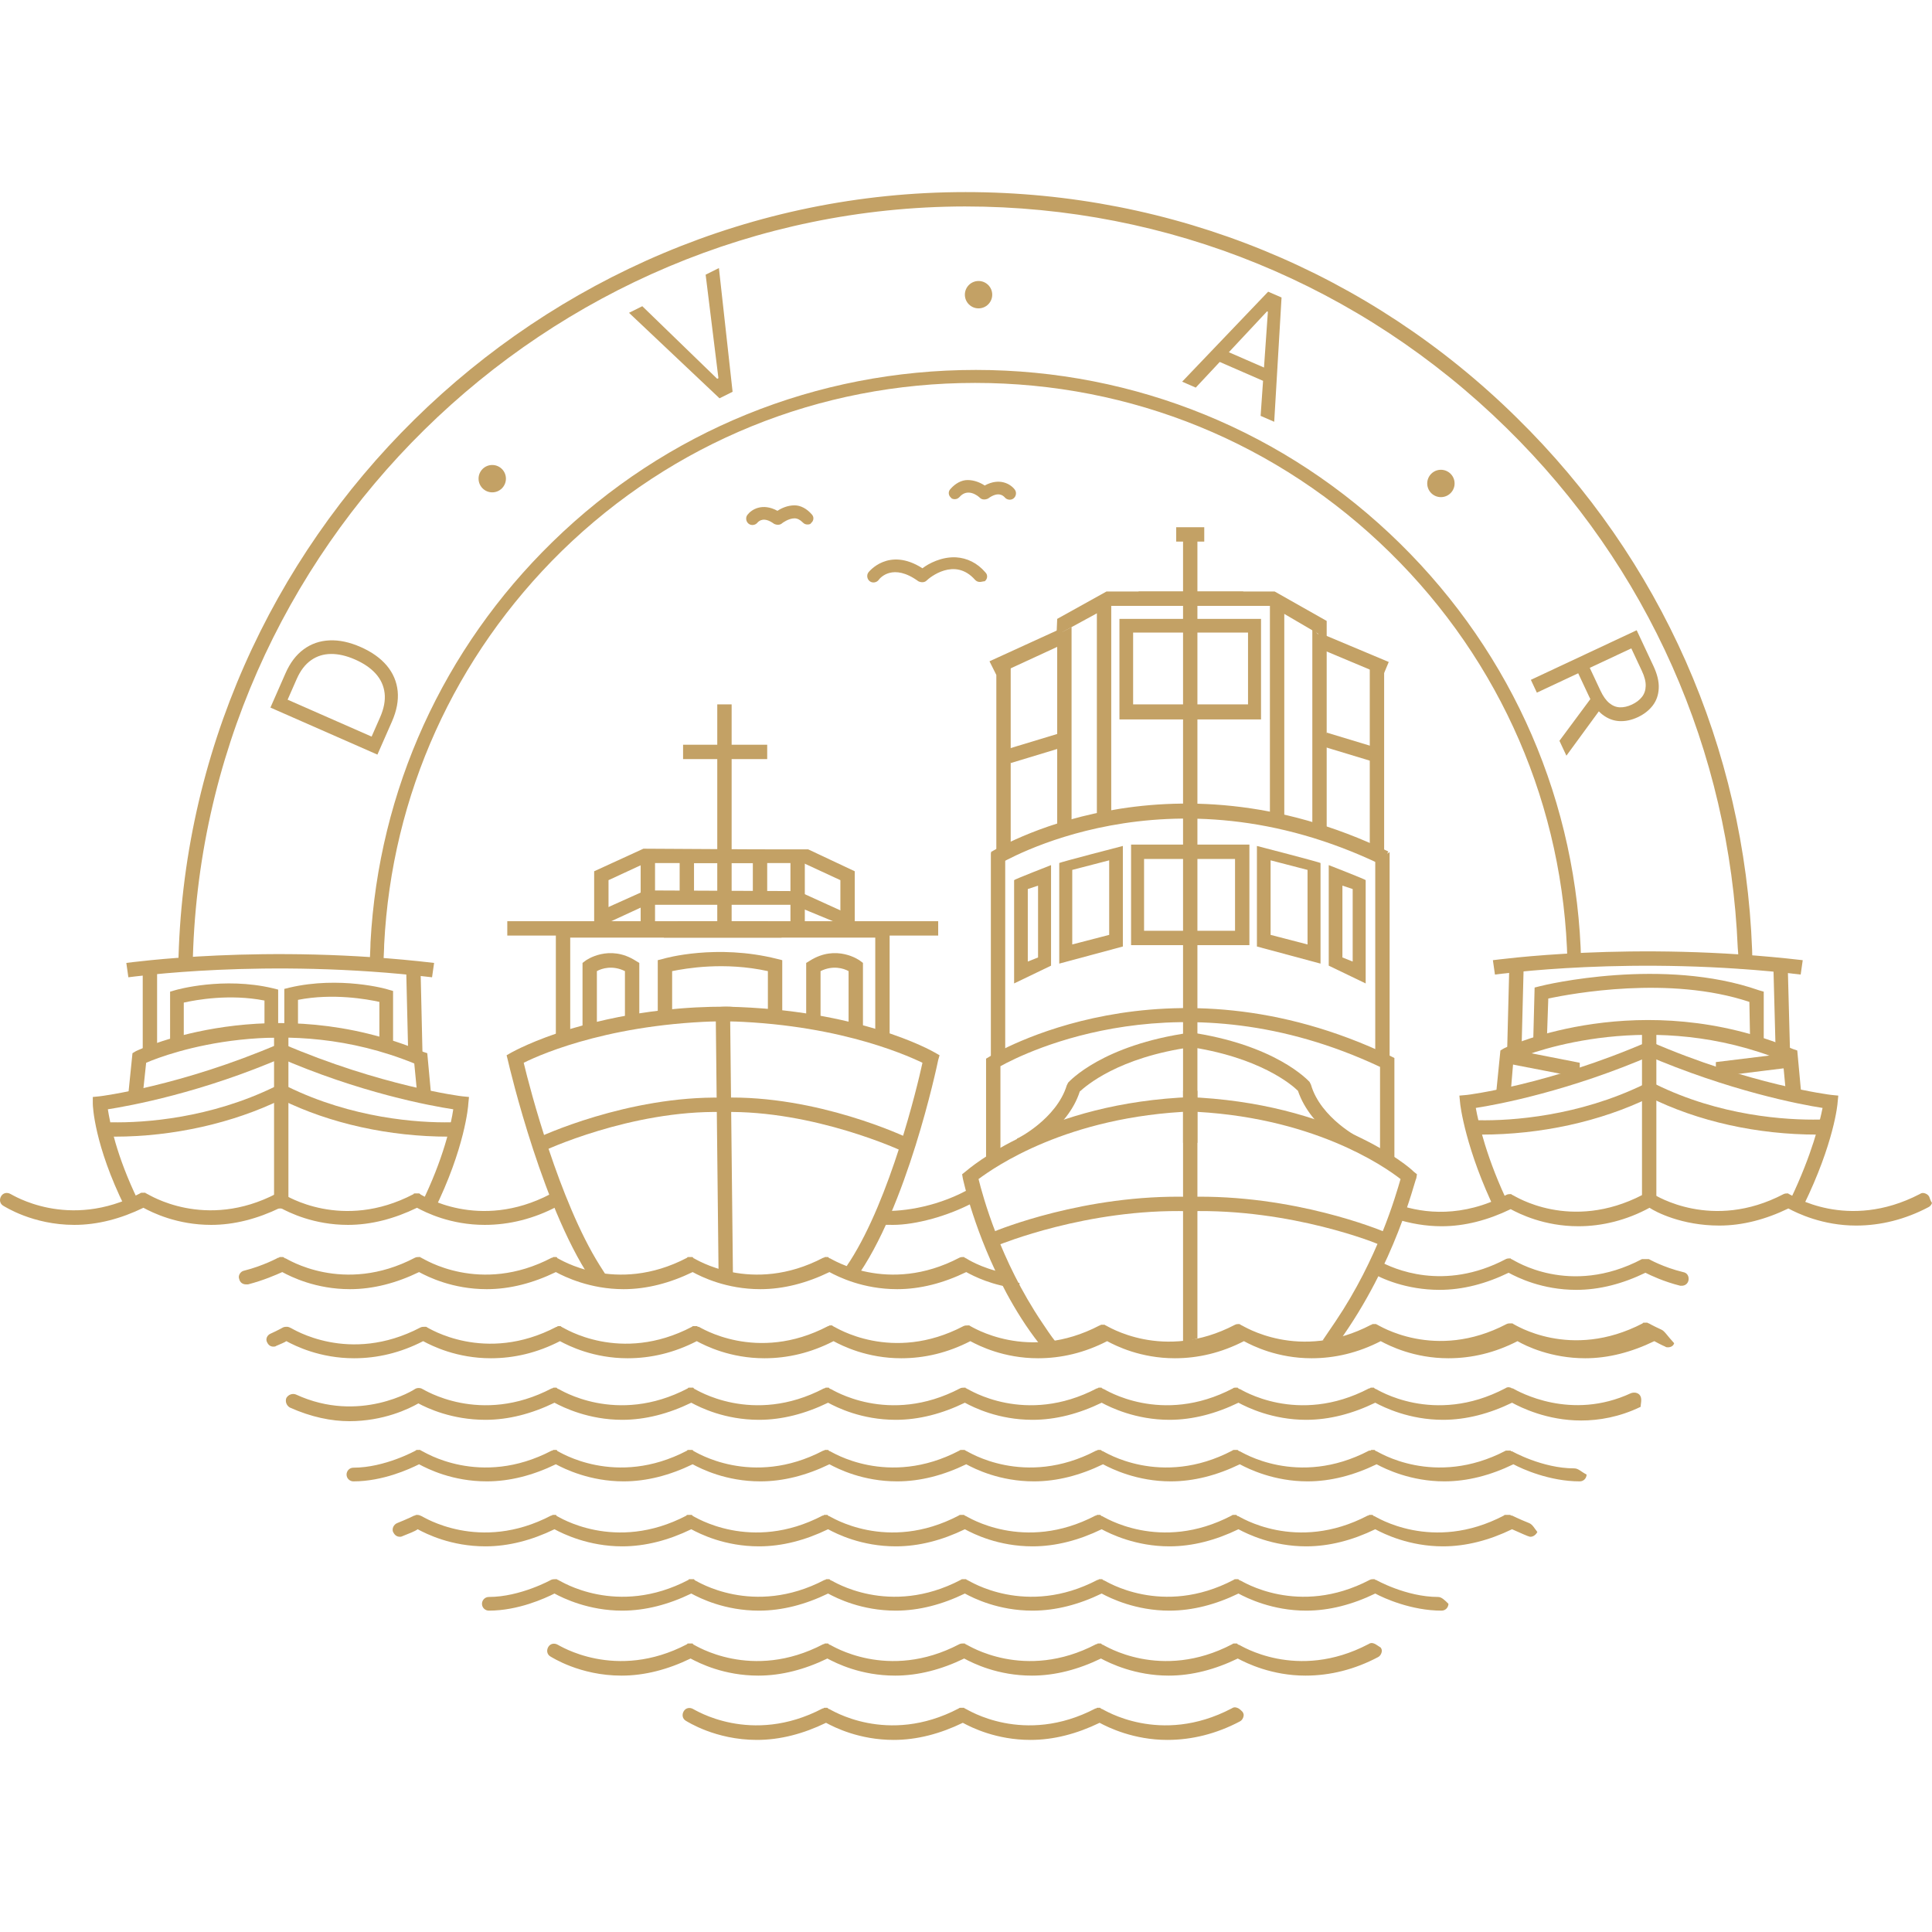<svg width="256" height="256" viewBox="0 0 256 256" fill="none" xmlns="http://www.w3.org/2000/svg">
<path d="M25.529 128.136H23.626C24.532 71.583 71.388 25.453 127.941 25.453C155.401 25.453 181.412 36.056 200.988 55.36C220.111 74.121 231.168 99.134 232.164 125.87C232.164 126.505 232.255 127.864 232.255 128.408L230.352 128.317C230.352 127.592 230.352 126.323 230.261 125.598C229.174 99.497 218.389 75.118 199.628 56.72C180.324 37.778 154.858 27.356 127.85 27.356C72.385 27.447 26.436 72.58 25.529 128.136Z" fill="#C3A165"/>
<path fill-rule="evenodd" clip-rule="evenodd" d="M129.3 49.017C108.16 49.017 88.289 57.092 73.228 71.79C58.711 85.944 50.182 104.726 49.093 124.868V124.873C49.093 125.233 49.07 125.729 49.047 126.229L49.047 126.231C49.025 126.728 49.002 127.228 49.002 127.592V127.683H50.815V127.592C50.815 127.278 50.837 126.827 50.86 126.373L50.86 126.371C50.883 125.921 50.905 125.467 50.905 125.148C51.902 105.324 60.23 86.948 74.442 73.007C89.198 58.614 108.569 50.738 129.209 50.738C149.94 50.738 169.402 58.705 184.158 73.189C198.914 87.673 207.242 106.954 207.694 127.504L207.696 127.592H209.509L209.507 127.5C209.053 106.45 200.524 86.761 185.463 71.972C170.402 57.182 150.44 49.017 129.3 49.017Z" fill="#C3A165"/>
<path d="M78.91 170.369C72.113 161.034 67.491 141.368 67.309 140.552L67.128 139.827L67.762 139.465C67.944 139.374 70.663 137.833 75.738 136.292C84.348 133.755 91.779 133.392 95.858 133.392C96.492 133.392 97.126 133.392 97.489 133.483C98.123 133.574 97.398 134.661 97.398 135.296C81.81 135.296 71.931 139.555 69.394 140.824C70.21 144.268 74.106 159.131 79.454 167.65C79.816 168.194 80.813 169.825 81.176 170.279L78.91 170.369Z" fill="#C3A165"/>
<path d="M75.557 137.108H73.653V122.336H103.561V124.239H75.557V137.108Z" fill="#C3A165"/>
<path d="M79.091 136.474H77.188V127.592L77.55 127.32C77.641 127.23 80.722 125.055 84.257 127.32L84.71 127.592V135.205H82.807V128.68C81.176 127.864 79.726 128.317 79.091 128.68V136.474Z" fill="#C3A165"/>
<path d="M103.652 135.024H101.749V128.679C95.948 127.411 90.873 128.317 89.061 128.679V134.389H87.157V127.229L87.882 127.048C88.154 126.957 94.951 125.054 102.927 127.048L103.652 127.229V135.024Z" fill="#C3A165"/>
<path d="M101.749 122.064H67.219V123.967H101.749V122.064Z" fill="#C3A165"/>
<path d="M80.632 123.242H78.729V115.448L85.254 112.457L101.386 112.548V114.36H85.526L80.632 116.626V123.242Z" fill="#C3A165"/>
<path d="M86.795 113.363H84.891V122.789H86.795V113.363Z" fill="#C3A165"/>
<path d="M113.349 169.463L111.627 168.647C111.899 168.285 112.352 167.469 112.624 167.107C117.971 158.769 121.506 144.177 122.231 140.824C119.784 139.646 109.905 135.296 94.226 135.296V133.483C94.951 133.483 95.586 133.392 96.311 133.392C113.712 133.755 123.409 139.193 123.862 139.465L124.497 139.827L124.315 140.461C124.134 141.368 120.146 160.128 113.349 169.463Z" fill="#C3A165"/>
<path d="M117.881 137.108H115.977V124.239H87.973V122.336H117.881V137.108Z" fill="#C3A165"/>
<path d="M114.346 136.474H112.443V128.68C111.808 128.317 110.358 127.864 108.727 128.68V135.205H106.824V127.592L107.277 127.32C110.812 125.055 113.893 127.23 113.984 127.32L114.346 127.592V136.474Z" fill="#C3A165"/>
<path d="M124.315 122.064H89.785V123.967H124.315V122.064Z" fill="#C3A165"/>
<path d="M113.259 123.242H111.355V116.626L106.461 114.36H90.601V112.547H107.096L113.259 115.448V123.242Z" fill="#C3A165"/>
<path d="M106.643 113.363H104.739V122.789H106.643V113.363Z" fill="#C3A165"/>
<path d="M96.945 93.334H95.042V123.876H96.945V93.334Z" fill="#C3A165"/>
<path d="M96.736 133.647L94.832 133.668L95.223 169.644L97.126 169.624L96.736 133.647Z" fill="#C3A165"/>
<path d="M111.899 122.698L105.102 119.888H85.707L79.816 122.607L79.272 120.795L85.526 117.985L105.736 118.076L112.715 121.248L111.899 122.698Z" fill="#C3A165"/>
<path d="M91.961 113.635H90.058V118.62H91.961V113.635Z" fill="#C3A165"/>
<path d="M101.658 113.635H99.755V118.62H101.658V113.635Z" fill="#C3A165"/>
<path d="M71.841 152.606L71.025 150.884C71.478 150.612 83.26 145.174 95.767 145.446L95.676 147.349C83.623 147.077 71.931 152.515 71.841 152.606Z" fill="#C3A165"/>
<path d="M119.693 152.606C119.603 152.515 107.821 147.077 95.858 147.349L95.767 145.446C108.274 145.084 119.965 150.612 120.509 150.884L119.693 152.606Z" fill="#C3A165"/>
<path d="M101.658 98.681H90.511V100.584H101.658V98.681Z" fill="#C3A165"/>
<path d="M133.378 171.366C129.119 163.391 127.669 156.503 127.578 156.14L127.487 155.597L127.94 155.234C128.394 154.872 138.363 146.081 158.029 145.356L158.12 147.259C141.354 147.893 131.747 154.69 129.662 156.231C130.206 158.406 132.472 166.925 138.091 175.263C138.453 175.807 139.36 177.167 139.813 177.71L137.728 178.073C136.006 175.898 134.556 173.541 133.378 171.366Z" fill="#C3A165"/>
<path d="M132.563 153.965L130.659 154.872V140.28L131.113 140.008C131.384 139.827 154.495 125.689 184.221 139.918L184.765 140.19V153.421H182.862V141.368C156.67 129.042 135.825 139.464 132.563 141.277V153.965Z" fill="#C3A165"/>
<path d="M183.134 114.632C154.676 100.856 132.563 114.451 132.291 114.541L131.294 112.91C131.566 112.729 154.495 98.591 183.95 112.819L183.134 114.632Z" fill="#C3A165"/>
<path d="M133.197 140.008L131.294 142.183V113.001H133.197V140.008Z" fill="#C3A165"/>
<path d="M184.131 140.643H182.228V114.088L184.131 112.91V140.643Z" fill="#C3A165"/>
<path d="M158.664 70.496H156.761V151.428H158.664V70.496Z" fill="#C3A165"/>
<path d="M158.664 177.348L156.761 177.891V144.54H158.664V177.348Z" fill="#C3A165"/>
<path d="M132.381 164.931L131.656 163.209C132.11 163.028 143.71 158.225 157.576 158.587L157.486 160.49C143.982 160.128 132.472 164.931 132.381 164.931Z" fill="#C3A165"/>
<path d="M16.557 159.947C12.479 151.7 12.297 146.534 12.297 146.262V145.355L13.204 145.265C13.294 145.265 23.988 143.905 37.039 138.286L37.764 140.008C26.707 144.812 17.191 146.534 14.291 146.987C14.563 148.709 15.379 153.059 18.279 159.041L16.557 159.947Z" fill="#C3A165"/>
<path d="M57.521 160.4L55.8 159.584C58.79 153.512 59.787 148.89 60.059 146.987C57.068 146.534 47.643 144.812 36.677 140.008L37.402 138.286C50.452 143.905 61.147 145.265 61.237 145.265L62.144 145.355L62.053 146.262C62.053 146.534 61.6 152.153 57.521 160.4Z" fill="#C3A165"/>
<path d="M38.217 136.111H36.314V160.128H38.217V136.111Z" fill="#C3A165"/>
<path d="M55.346 145.627L54.893 140.915C37.764 133.936 22.267 139.555 19.366 140.824L18.913 145.084L17.01 144.902L17.554 139.555L18.007 139.283C18.732 138.921 36.133 131.036 56.072 139.374L56.615 139.555L57.159 145.446L55.346 145.627Z" fill="#C3A165"/>
<path d="M54.078 139.193L53.806 127.773L55.709 127.683L55.981 139.555L54.078 139.193Z" fill="#C3A165"/>
<path d="M57.249 129.495C35.136 126.867 17.191 129.495 17.01 129.495L16.738 127.592C16.919 127.592 35.136 124.964 57.521 127.592L57.249 129.495Z" fill="#C3A165"/>
<path d="M20.816 127.502H18.913V139.827H20.816V127.502Z" fill="#C3A165"/>
<path d="M24.351 137.924H22.538V131.399L23.173 131.217C23.445 131.127 29.608 129.405 36.133 130.945L36.858 131.127V137.471H35.045V132.577C30.423 131.67 25.982 132.486 24.351 132.849V137.924Z" fill="#C3A165"/>
<path d="M52.084 137.924H50.271V132.758C48.64 132.395 44.108 131.58 39.486 132.486V137.38H37.673V131.036L38.398 130.855C45.014 129.314 51.268 131.036 51.449 131.127L52.084 131.308V137.924Z" fill="#C3A165"/>
<path d="M15.197 150.612C15.016 150.612 14.925 150.612 14.744 150.612H14.563V148.709H14.744C19.185 148.799 27.886 148.165 36.405 143.996L37.22 145.718C30.876 148.799 22.991 150.612 15.197 150.612Z" fill="#C3A165"/>
<path d="M59.425 150.612C51.63 150.612 43.746 148.89 37.311 145.718L38.127 143.996C46.646 148.165 55.346 148.799 59.787 148.709H59.968V150.612H59.787C59.697 150.612 59.515 150.612 59.425 150.612Z" fill="#C3A165"/>
<path d="M198.269 160.672C194.191 152.334 193.466 146.352 193.466 146.081L193.375 145.174L194.372 145.084C194.463 145.084 205.247 143.724 218.389 138.015L219.114 139.736C208.057 144.54 198.541 146.352 195.55 146.806C195.913 148.799 197 153.603 199.991 159.766L198.269 160.672Z" fill="#C3A165"/>
<path d="M238.962 159.766L237.24 158.95C240.14 152.878 241.137 148.618 241.499 146.806C238.509 146.352 229.083 144.54 217.936 139.736L218.661 138.015C231.802 143.724 242.587 145.084 242.678 145.084L243.584 145.174L243.493 146.081C243.493 146.262 243.04 151.428 238.962 159.766Z" fill="#C3A165"/>
<path d="M219.476 135.749H217.573V158.769H219.476V135.749Z" fill="#C3A165"/>
<path d="M236.696 145.355L236.243 140.552C219.023 133.574 203.435 139.193 200.535 140.461L200.172 144.812L198.269 144.63L198.813 139.193L199.266 138.921C199.991 138.558 217.482 130.583 237.602 139.011L238.146 139.193L238.69 145.084L236.696 145.355Z" fill="#C3A165"/>
<path d="M236.881 127.832L234.979 127.882L235.284 139.387L237.187 139.337L236.881 127.832Z" fill="#C3A165"/>
<path d="M238.599 129.133C216.395 126.505 198.269 129.133 198.088 129.133L197.816 127.23C197.997 127.23 216.304 124.601 238.871 127.23L238.599 129.133Z" fill="#C3A165"/>
<path d="M200.008 127.354L199.691 139.766L201.593 139.815L201.911 127.403L200.008 127.354Z" fill="#C3A165"/>
<path d="M233.705 138.196L231.893 137.743L231.802 132.758C221.198 129.223 208.238 131.67 205.157 132.305L204.976 137.561L203.163 137.833L203.344 130.855L204.069 130.673C204.704 130.492 220.383 126.776 233.071 131.217L233.705 131.399V138.196Z" fill="#C3A165"/>
<path d="M196.275 150.34C196.094 150.34 196.003 150.34 195.822 150.34H195.641V148.437H195.913C200.353 148.527 209.145 147.893 217.754 143.724L218.57 145.446C212.045 148.618 204.16 150.34 196.275 150.34Z" fill="#C3A165"/>
<path d="M240.774 150.34C232.89 150.34 225.005 148.618 218.479 145.356L219.295 143.634C227.905 147.893 236.696 148.437 241.137 148.346H241.409V150.25H241.227C241.046 150.34 240.865 150.34 240.774 150.34Z" fill="#C3A165"/>
<path d="M208.148 142.546L199.719 140.915L200.082 139.011L209.326 140.824V141.911H208.329L208.148 142.546Z" fill="#C3A165"/>
<path d="M228.358 142.546V141.911H227.361V140.733L236.968 139.555L237.149 141.458L228.358 142.546Z" fill="#C3A165"/>
<path d="M135.644 152.515L134.738 150.884C134.828 150.884 139.994 148.256 141.354 143.815L141.535 143.452C141.716 143.271 146.066 138.468 157.667 136.836L157.939 138.74C148.151 140.099 143.891 143.905 143.076 144.63C141.444 149.706 135.916 152.425 135.644 152.515Z" fill="#C3A165"/>
<path d="M179.509 152.515C179.237 152.425 173.708 149.615 171.986 144.54C171.261 143.815 166.911 140.008 157.123 138.649L157.395 136.746C168.996 138.377 173.346 143.18 173.527 143.362L173.708 143.724C174.977 148.165 180.234 150.884 180.234 150.793L179.509 152.515Z" fill="#C3A165"/>
<path d="M177.334 177.892L175.249 177.62C175.612 177.076 176.609 175.626 176.971 175.082C182.59 166.744 184.946 158.406 185.581 156.231C183.496 154.6 173.799 147.803 157.123 147.259L157.214 145.356C176.88 146.081 186.94 154.781 187.303 155.234L187.756 155.597L187.665 156.14C187.393 156.594 184.946 167.379 177.334 177.892Z" fill="#C3A165"/>
<path d="M182.771 164.931C182.681 164.841 171.171 160.128 157.576 160.49L157.486 158.587C171.443 158.225 182.953 163.028 183.406 163.209L182.771 164.931Z" fill="#C3A165"/>
<path d="M151.232 111.913H149.873V113.998V125.236H164.192H165.552V123.151V111.913H151.232ZM163.649 123.333H151.595V113.998V113.817H163.649V123.151V123.333Z" fill="#C3A165"/>
<path d="M147.245 79.196H145.341V108.651H147.245V79.196Z" fill="#C3A165"/>
<path d="M175.793 110.01L173.89 109.285V83.274L175.793 85.177V110.01Z" fill="#C3A165"/>
<path d="M175.793 84.634L168.361 80.284H150.87V78.38H168.905L175.793 82.277V84.634Z" fill="#C3A165"/>
<path d="M170.174 79.196H168.271V109.285H170.174V79.196Z" fill="#C3A165"/>
<path d="M133.922 88.44H132.019V113.182H133.922V88.44Z" fill="#C3A165"/>
<path d="M132.019 89.437L131.113 87.624L140.629 83.274L141.444 85.087L132.019 89.437Z" fill="#C3A165"/>
<path d="M183.406 113.182L181.503 112.366V87.987H183.406V113.182Z" fill="#C3A165"/>
<path d="M174.741 83.821L174.005 85.576L183.281 89.469L184.017 87.715L174.741 83.821Z" fill="#C3A165"/>
<path d="M139.994 84.18L140.085 82.005L146.61 78.38H164.736V80.284H147.154L139.994 84.18Z" fill="#C3A165"/>
<path d="M141.988 110.01H140.085V84.09L141.988 83.093V110.01Z" fill="#C3A165"/>
<path d="M159.57 69.861H155.854V71.764H159.57V69.861Z" fill="#C3A165"/>
<path d="M140.635 97.088L133.349 99.296L133.901 101.118L141.187 98.91L140.635 97.088Z" fill="#C3A165"/>
<path d="M175.793 97.072L175.241 98.893L182.528 101.099L183.079 99.278L175.793 97.072Z" fill="#C3A165"/>
<path d="M166.549 112.094V114.179V125.417L174.977 127.683C174.977 127.683 174.977 114.27 174.977 114.36C174.977 114.27 166.549 112.094 166.549 112.094ZM173.255 125.145L168.361 123.876V114.179V113.998L173.255 115.267C173.255 115.085 173.255 125.145 173.255 125.145Z" fill="#C3A165"/>
<path d="M176.065 114.632V116.717V127.955L180.959 130.311C180.959 130.311 180.959 116.445 180.959 116.626C180.959 116.535 176.065 114.632 176.065 114.632ZM179.237 127.411L177.877 126.867V117.532V117.351L179.237 117.804C179.237 117.623 179.237 127.411 179.237 127.411Z" fill="#C3A165"/>
<path d="M140.357 114.36C140.357 114.27 140.357 127.683 140.357 127.683L148.785 125.417V114.179V112.094C148.785 112.094 140.357 114.27 140.357 114.36ZM142.079 115.267L146.973 113.998V114.179V123.876L142.079 125.145C142.079 125.145 142.079 115.085 142.079 115.267Z" fill="#C3A165"/>
<path d="M134.375 116.626C134.375 116.535 134.375 130.311 134.375 130.311L139.269 127.955V116.717V114.632C139.269 114.632 134.375 116.535 134.375 116.626ZM136.188 117.804L137.547 117.351V117.532V126.867L136.188 127.411C136.188 127.411 136.188 117.623 136.188 117.804Z" fill="#C3A165"/>
<path d="M149.691 82.005H148.332V84.09V95.328H165.733H167.092V93.244V82.005H149.691ZM165.37 93.334H150.145V83.999V83.818H165.37V93.153V93.334Z" fill="#C3A165"/>
<path d="M74.197 158.587C74.107 158.406 73.925 158.225 73.653 158.134C73.382 158.044 73.2 158.044 72.928 158.225C63.412 163.209 55.89 158.315 55.8 158.315C55.8 158.315 55.709 158.315 55.709 158.225C55.618 158.225 55.618 158.134 55.528 158.134C55.528 158.134 55.528 158.134 55.437 158.134H55.346C55.256 158.134 55.165 158.134 55.074 158.134H54.984C54.893 158.134 54.803 158.134 54.803 158.225C45.286 163.209 37.764 158.315 37.674 158.315C37.674 158.315 37.583 158.315 37.583 158.225L37.492 158.134C37.492 158.134 37.492 158.134 37.402 158.134C37.311 158.134 37.311 158.134 37.22 158.134C37.13 158.134 37.13 158.134 37.039 158.134C36.949 158.134 36.949 158.134 36.858 158.134C36.767 158.134 36.767 158.134 36.677 158.134C27.16 163.119 19.638 158.225 19.548 158.225C19.457 158.225 19.457 158.134 19.366 158.134C19.366 158.134 19.276 158.134 19.276 158.044C19.185 158.044 19.185 158.044 19.095 158.044C19.004 158.044 18.913 158.044 18.823 158.044C18.732 158.044 18.641 158.044 18.551 158.134C9.035 163.119 1.512 158.225 1.422 158.225C0.969 157.953 0.425 158.044 0.153 158.497C-0.119 158.95 -0.028 159.494 0.425 159.766C0.606 159.856 4.322 162.303 9.85 162.303C12.932 162.303 16.013 161.487 19.004 160.037C20.182 160.672 23.445 162.303 27.976 162.303C31.058 162.303 34.139 161.487 37.13 160.037C38.308 160.672 41.571 162.303 46.102 162.303C49.184 162.303 52.265 161.487 55.256 160.037C56.434 160.672 59.697 162.303 64.228 162.303C67.491 162.303 70.753 161.488 73.835 159.856C74.016 159.766 74.197 159.584 74.288 159.312C74.379 159.131 74.288 158.859 74.197 158.587Z" fill="#C3A165"/>
<path d="M129.3 158.134C129.209 157.953 129.028 157.772 128.756 157.681C128.484 157.59 128.303 157.59 128.031 157.772C123.771 160.037 119.059 160.672 116.249 160.4V160.763L116.068 161.488V161.85V162.213C116.793 162.303 117.609 162.303 118.334 162.303C121.325 162.303 125.675 161.125 129.028 159.312C129.209 159.222 129.391 159.041 129.481 158.769C129.481 158.587 129.391 158.406 129.3 158.134Z" fill="#C3A165"/>
<path d="M255.638 158.587C255.547 158.406 255.366 158.225 255.094 158.134C254.822 158.044 254.641 158.044 254.369 158.225C244.762 163.209 237.33 158.315 237.24 158.315C237.149 158.315 237.149 158.225 237.058 158.225C237.058 158.225 236.968 158.225 236.968 158.134H236.877C236.696 158.134 236.515 158.134 236.333 158.225C226.817 163.209 219.295 158.315 219.204 158.315C218.933 158.134 218.661 158.134 218.389 158.225C218.117 158.134 217.936 158.134 217.664 158.315C208.057 163.3 200.625 158.406 200.535 158.406C200.444 158.406 200.444 158.315 200.354 158.315C200.354 158.315 200.263 158.315 200.263 158.225H200.172C199.991 158.225 199.81 158.225 199.628 158.315C193.738 161.397 188.662 160.762 185.4 159.675L185.309 160.037L185.037 160.762L184.947 161.125L184.856 161.488C186.85 162.122 188.934 162.484 191.019 162.484C194.1 162.484 197.182 161.669 200.172 160.219C201.35 160.853 204.613 162.484 209.145 162.484C212.317 162.484 215.579 161.669 218.57 160.037C219.386 160.581 222.83 162.394 227.814 162.394C230.896 162.394 233.977 161.578 236.968 160.128C238.146 160.762 241.499 162.394 245.94 162.394C249.203 162.394 252.465 161.578 255.547 159.947C255.728 159.856 255.909 159.675 256 159.403C255.819 159.131 255.728 158.859 255.638 158.587Z" fill="#C3A165"/>
<path d="M182.046 217.768C181.774 217.678 181.593 217.678 181.321 217.859C171.805 222.844 164.283 217.95 164.192 217.95C164.102 217.95 164.102 217.95 164.011 217.859C164.011 217.859 163.92 217.859 163.92 217.768H163.83C163.739 217.768 163.649 217.768 163.558 217.768C163.467 217.768 163.377 217.768 163.286 217.859C153.77 222.844 146.248 217.95 146.157 217.95C146.157 217.95 146.066 217.95 145.976 217.859L145.885 217.768C145.795 217.768 145.795 217.768 145.704 217.768C145.613 217.768 145.613 217.768 145.523 217.768C145.432 217.768 145.432 217.768 145.341 217.859H145.251C135.735 222.844 128.212 217.95 128.122 217.95C128.031 217.95 128.031 217.859 127.941 217.859C127.941 217.859 127.85 217.859 127.85 217.768C127.759 217.768 127.759 217.768 127.669 217.768C127.487 217.768 127.306 217.768 127.125 217.859C117.609 222.844 110.087 217.95 109.996 217.95C109.996 217.95 109.905 217.95 109.815 217.859L109.724 217.768C109.633 217.768 109.633 217.768 109.543 217.768C109.452 217.768 109.452 217.768 109.361 217.768C109.271 217.768 109.271 217.768 109.18 217.859H109.09C99.573 222.844 92.051 217.95 91.961 217.95C91.961 217.95 91.87 217.95 91.87 217.859C91.779 217.859 91.779 217.768 91.779 217.768C91.779 217.768 91.779 217.768 91.689 217.768H91.598C91.507 217.768 91.417 217.768 91.326 217.768H91.236C91.145 217.768 91.054 217.768 91.054 217.859C81.538 222.844 74.016 217.95 73.925 217.95C73.472 217.678 72.928 217.768 72.656 218.221C72.385 218.675 72.475 219.218 72.928 219.49C73.11 219.581 76.826 222.028 82.354 222.028C85.435 222.028 88.517 221.212 91.507 219.762C92.686 220.397 95.948 222.028 100.48 222.028C103.561 222.028 106.643 221.212 109.633 219.762C110.812 220.397 114.074 222.028 118.606 222.028C121.687 222.028 124.769 221.212 127.759 219.762C128.937 220.397 132.2 222.028 136.732 222.028C139.813 222.028 142.894 221.212 145.885 219.762C147.063 220.397 150.417 222.028 154.858 222.028C157.939 222.028 161.02 221.212 164.011 219.762C165.189 220.397 168.543 222.028 172.983 222.028C176.246 222.028 179.509 221.212 182.59 219.581C182.771 219.49 182.953 219.309 183.043 219.037C183.134 218.765 183.134 218.584 182.953 218.312C182.5 218.04 182.318 217.859 182.046 217.768Z" fill="#C3A165"/>
<path d="M163.921 226.288C163.649 226.197 163.467 226.197 163.195 226.378C153.679 231.363 146.157 226.469 146.066 226.469C146.066 226.469 145.976 226.469 145.885 226.378C145.885 226.378 145.795 226.378 145.795 226.288C145.704 226.288 145.704 226.288 145.613 226.288C145.523 226.288 145.523 226.288 145.432 226.288C145.341 226.288 145.341 226.288 145.251 226.378H145.16C135.644 231.363 128.122 226.469 128.031 226.469C127.941 226.469 127.941 226.378 127.85 226.378C127.85 226.378 127.759 226.378 127.759 226.288C127.669 226.288 127.669 226.288 127.578 226.288C127.487 226.288 127.397 226.288 127.306 226.288C127.216 226.288 127.125 226.288 127.034 226.378C117.518 231.363 109.996 226.469 109.905 226.469C109.905 226.469 109.815 226.469 109.724 226.378L109.633 226.288C109.543 226.288 109.543 226.288 109.452 226.288C109.362 226.288 109.362 226.288 109.271 226.288C109.18 226.288 109.18 226.288 109.09 226.378H108.999C99.483 231.363 91.961 226.469 91.87 226.469C91.417 226.197 90.873 226.288 90.601 226.741C90.329 227.194 90.42 227.738 90.873 228.01C91.054 228.1 94.77 230.547 100.299 230.547C103.38 230.547 106.461 229.731 109.452 228.281C110.63 228.916 113.893 230.547 118.424 230.547C121.506 230.547 124.587 229.731 127.578 228.281C128.756 228.916 132.019 230.547 136.55 230.547C139.632 230.547 142.713 229.731 145.704 228.281C146.882 228.916 150.235 230.547 154.676 230.547C157.939 230.547 161.202 229.731 164.283 228.1C164.464 228.01 164.646 227.828 164.736 227.556C164.827 227.284 164.827 227.103 164.646 226.831C164.374 226.559 164.192 226.378 163.921 226.288Z" fill="#C3A165"/>
<path d="M190.565 211.606C186.306 211.606 182.318 209.34 182.318 209.34H182.228L182.137 209.249H182.046C181.865 209.249 181.684 209.249 181.503 209.34C171.986 214.324 164.464 209.43 164.374 209.43C164.283 209.43 164.283 209.43 164.192 209.34C164.192 209.34 164.102 209.34 164.102 209.249H164.011C163.92 209.249 163.83 209.249 163.739 209.249C163.648 209.249 163.558 209.249 163.467 209.34C153.951 214.324 146.429 209.43 146.338 209.43C146.338 209.43 146.248 209.43 146.157 209.34C146.157 209.34 146.066 209.34 146.066 209.249C145.976 209.249 145.976 209.249 145.885 209.249C145.794 209.249 145.794 209.249 145.704 209.249C145.613 209.249 145.613 209.249 145.523 209.34H145.432C135.916 214.324 128.394 209.43 128.303 209.43C128.212 209.43 128.212 209.34 128.122 209.34C128.122 209.34 128.031 209.34 128.031 209.249C127.94 209.249 127.94 209.249 127.85 209.249C127.759 209.249 127.669 209.249 127.578 209.249C127.487 209.249 127.397 209.249 127.306 209.34C117.79 214.324 110.268 209.43 110.177 209.43C110.177 209.43 110.086 209.43 109.996 209.34L109.905 209.249C109.815 209.249 109.815 209.249 109.724 209.249C109.633 209.249 109.633 209.249 109.543 209.249C109.452 209.249 109.452 209.249 109.361 209.34H109.271C99.755 214.324 92.232 209.43 92.142 209.43C92.142 209.43 92.051 209.43 92.051 209.34C91.961 209.34 91.961 209.249 91.961 209.249C91.961 209.249 91.961 209.249 91.87 209.249H91.779C91.689 209.249 91.598 209.249 91.507 209.249H91.417C91.326 209.249 91.236 209.249 91.236 209.34C81.719 214.324 74.197 209.43 74.106 209.43C74.016 209.43 74.016 209.34 73.925 209.34C73.835 209.34 73.835 209.249 73.744 209.249C73.744 209.249 73.744 209.249 73.653 209.249C73.472 209.249 73.2 209.249 73.019 209.34C73.019 209.34 68.941 211.606 64.772 211.606C64.228 211.606 63.865 212.059 63.865 212.512C63.865 213.056 64.319 213.418 64.772 213.418C68.669 213.418 72.203 211.787 73.472 211.152C74.65 211.787 78.004 213.418 82.445 213.418C85.526 213.418 88.607 212.602 91.598 211.152C92.776 211.787 96.039 213.418 100.57 213.418C103.652 213.418 106.733 212.602 109.724 211.152C110.902 211.787 114.165 213.418 118.696 213.418C121.778 213.418 124.859 212.602 127.85 211.152C129.028 211.787 132.291 213.418 136.822 213.418C139.904 213.418 142.985 212.602 145.976 211.152C147.154 211.787 150.507 213.418 154.948 213.418C158.029 213.418 161.111 212.602 164.102 211.152C165.28 211.787 168.633 213.418 173.074 213.418C176.155 213.418 179.237 212.602 182.228 211.152C183.406 211.787 187.031 213.418 191.019 213.418C191.562 213.418 191.925 212.965 191.925 212.512C191.472 212.059 191.019 211.606 190.565 211.606Z" fill="#C3A165"/>
<path d="M202.619 201.818C201.26 201.274 200.354 200.821 200.354 200.821C200.354 200.821 200.354 200.821 200.263 200.821C200.172 200.821 200.172 200.73 200.082 200.73C199.991 200.73 199.991 200.73 199.9 200.73C199.9 200.73 199.9 200.73 199.81 200.73C199.719 200.73 199.629 200.73 199.447 200.73C199.357 200.73 199.357 200.73 199.266 200.821C189.75 205.805 182.228 200.911 182.137 200.911C182.137 200.911 182.046 200.911 181.956 200.821L181.865 200.73C181.775 200.73 181.775 200.73 181.684 200.73C181.593 200.73 181.593 200.73 181.503 200.73C181.412 200.73 181.412 200.73 181.321 200.821H181.231C171.715 205.805 164.192 200.911 164.102 200.911C164.011 200.911 164.011 200.911 163.92 200.821C163.92 200.821 163.83 200.821 163.83 200.73H163.739C163.649 200.73 163.558 200.73 163.467 200.73C163.377 200.73 163.286 200.73 163.195 200.821C153.679 205.805 146.157 200.911 146.066 200.911C146.066 200.911 145.976 200.911 145.885 200.821L145.795 200.73C145.704 200.73 145.704 200.73 145.613 200.73C145.523 200.73 145.523 200.73 145.432 200.73C145.341 200.73 145.341 200.73 145.251 200.821H145.16C135.644 205.805 128.122 200.911 128.031 200.911C127.941 200.911 127.941 200.821 127.85 200.821C127.85 200.821 127.759 200.821 127.759 200.73C127.669 200.73 127.669 200.73 127.578 200.73C127.487 200.73 127.397 200.73 127.306 200.73C127.216 200.73 127.125 200.73 127.034 200.821C117.518 205.805 109.996 200.911 109.905 200.911C109.905 200.911 109.815 200.911 109.724 200.821L109.633 200.73C109.543 200.73 109.543 200.73 109.452 200.73C109.362 200.73 109.362 200.73 109.271 200.73C109.18 200.73 109.18 200.73 109.09 200.821H108.999C99.483 205.805 91.961 200.911 91.87 200.911C91.87 200.911 91.779 200.911 91.779 200.821C91.689 200.821 91.689 200.73 91.689 200.73C91.689 200.73 91.689 200.73 91.598 200.73H91.507C91.417 200.73 91.326 200.73 91.236 200.73C91.236 200.73 91.236 200.73 91.145 200.73C91.054 200.73 90.964 200.73 90.964 200.821C81.448 205.805 73.925 200.911 73.835 200.911C73.835 200.911 73.744 200.911 73.744 200.821L73.653 200.73C73.563 200.73 73.563 200.73 73.472 200.73C73.382 200.73 73.382 200.73 73.291 200.73C73.2 200.73 73.2 200.73 73.11 200.821H73.019C63.503 205.805 55.981 200.911 55.89 200.911C55.709 200.821 55.528 200.73 55.256 200.73C55.165 200.73 55.074 200.73 54.984 200.821H54.893C54.893 200.821 53.987 201.274 52.627 201.818C52.174 201.999 51.902 202.543 52.084 202.996C52.265 203.358 52.537 203.63 52.99 203.63C53.081 203.63 53.171 203.63 53.352 203.539C54.259 203.177 54.984 202.905 55.346 202.633C56.525 203.268 59.787 204.899 64.319 204.899C67.4 204.899 70.481 204.083 73.472 202.633C74.65 203.268 78.004 204.899 82.445 204.899C85.526 204.899 88.607 204.083 91.598 202.633C92.776 203.268 96.039 204.899 100.57 204.899C103.652 204.899 106.733 204.083 109.724 202.633C110.902 203.268 114.165 204.899 118.696 204.899C121.778 204.899 124.859 204.083 127.85 202.633C129.028 203.268 132.291 204.899 136.822 204.899C139.904 204.899 142.985 204.083 145.976 202.633C147.154 203.268 150.507 204.899 154.948 204.899C158.03 204.899 161.111 204.083 164.102 202.633C165.28 203.268 168.633 204.899 173.074 204.899C176.155 204.899 179.237 204.083 182.228 202.633C183.406 203.268 186.759 204.899 191.2 204.899C194.281 204.899 197.363 204.083 200.354 202.633C200.807 202.814 201.532 203.177 202.438 203.539C202.529 203.539 202.619 203.63 202.801 203.63C203.163 203.63 203.526 203.358 203.707 202.996C203.344 202.543 203.072 201.999 202.619 201.818Z" fill="#C3A165"/>
<path d="M208.601 194.567C204.341 194.567 200.353 192.301 200.353 192.301H200.263C200.263 192.301 200.172 192.301 200.172 192.211H200.082C199.991 192.211 199.991 192.211 199.9 192.211C199.81 192.211 199.719 192.211 199.719 192.211H199.628H199.538C190.022 197.195 182.499 192.301 182.409 192.301C182.409 192.301 182.318 192.301 182.228 192.211L182.137 192.12C182.046 192.12 182.046 192.12 181.956 192.12C181.865 192.12 181.865 192.12 181.774 192.12C181.684 192.12 181.684 192.12 181.593 192.211C181.503 192.211 181.503 192.211 181.412 192.211C171.896 197.195 164.374 192.301 164.283 192.301C164.192 192.301 164.192 192.301 164.102 192.211C164.102 192.211 164.011 192.211 164.011 192.12C163.92 192.12 163.92 192.12 163.83 192.12C163.739 192.12 163.649 192.12 163.558 192.12C163.467 192.12 163.377 192.12 163.286 192.211C153.77 197.195 146.248 192.301 146.157 192.301C146.157 192.301 146.066 192.301 145.976 192.211C145.976 192.211 145.885 192.211 145.885 192.12C145.795 192.12 145.795 192.12 145.704 192.12C145.613 192.12 145.613 192.12 145.523 192.12C145.432 192.12 145.432 192.12 145.341 192.211H145.251C135.735 197.195 128.212 192.301 128.122 192.301C128.031 192.301 128.031 192.211 127.94 192.211C127.94 192.211 127.85 192.211 127.85 192.12C127.759 192.12 127.759 192.12 127.669 192.12C127.578 192.12 127.487 192.12 127.397 192.12C127.306 192.12 127.215 192.12 127.125 192.211C117.609 197.195 110.086 192.301 109.996 192.301C109.996 192.301 109.905 192.301 109.815 192.211L109.724 192.12C109.633 192.12 109.633 192.12 109.543 192.12C109.452 192.12 109.452 192.12 109.361 192.12C109.271 192.12 109.271 192.12 109.18 192.211H109.09C99.573 197.195 92.051 192.301 91.961 192.301C91.961 192.301 91.87 192.301 91.87 192.211C91.779 192.211 91.779 192.12 91.779 192.12C91.779 192.12 91.779 192.12 91.689 192.12H91.598C91.507 192.12 91.417 192.12 91.326 192.12H91.236C91.145 192.12 91.054 192.12 91.054 192.211C81.538 197.195 74.016 192.301 73.925 192.301C73.925 192.301 73.835 192.301 73.835 192.211L73.744 192.12C73.653 192.12 73.653 192.12 73.563 192.12C73.472 192.12 73.472 192.12 73.382 192.12C73.291 192.12 73.291 192.12 73.2 192.211H73.11C63.593 197.195 56.071 192.301 55.981 192.301C55.89 192.301 55.89 192.211 55.799 192.211C55.799 192.211 55.709 192.211 55.709 192.12C55.618 192.12 55.618 192.12 55.528 192.12C55.437 192.12 55.437 192.12 55.346 192.12H55.256C55.165 192.12 55.165 192.12 55.074 192.211C55.074 192.211 50.996 194.476 46.827 194.476C46.283 194.476 45.921 194.93 45.921 195.383C45.921 195.927 46.374 196.289 46.827 196.289C50.724 196.289 54.259 194.658 55.528 194.023C56.706 194.658 59.968 196.289 64.5 196.289C67.581 196.289 70.663 195.473 73.653 194.023C74.832 194.658 78.185 196.289 82.626 196.289C85.707 196.289 88.788 195.473 91.779 194.023C92.957 194.658 96.22 196.289 100.752 196.289C103.833 196.289 106.914 195.473 109.905 194.023C111.083 194.658 114.346 196.289 118.878 196.289C121.959 196.289 125.04 195.473 128.031 194.023C129.209 194.658 132.472 196.289 137.003 196.289C140.085 196.289 143.166 195.473 146.157 194.023C147.335 194.658 150.688 196.289 155.129 196.289C158.211 196.289 161.292 195.473 164.283 194.023C165.461 194.658 168.814 196.289 173.255 196.289C176.337 196.289 179.418 195.473 182.409 194.023C183.587 194.658 186.94 196.289 191.381 196.289C194.463 196.289 197.544 195.473 200.535 194.023C201.713 194.658 205.338 196.289 209.326 196.289C209.87 196.289 210.232 195.836 210.232 195.383C209.507 195.02 209.145 194.567 208.601 194.567Z" fill="#C3A165"/>
<path d="M217.392 185.051C217.211 184.598 216.667 184.417 216.123 184.598C208.148 188.314 201.26 184.417 200.444 183.964H200.354C200.263 183.964 200.263 183.873 200.172 183.873C199.9 183.782 199.719 183.782 199.447 183.964C189.931 188.948 182.409 184.054 182.318 184.054C182.318 184.054 182.228 184.054 182.137 183.964L182.046 183.873C181.956 183.873 181.956 183.873 181.865 183.873C181.775 183.873 181.775 183.873 181.684 183.873C181.593 183.873 181.593 183.873 181.503 183.964H181.412C171.896 188.948 164.374 184.054 164.283 184.054C164.192 184.054 164.192 184.054 164.102 183.964C164.102 183.964 164.011 183.964 164.011 183.873H163.921C163.83 183.873 163.739 183.873 163.649 183.873C163.558 183.873 163.467 183.873 163.377 183.964C153.861 188.948 146.338 184.054 146.248 184.054C146.248 184.054 146.157 184.054 146.066 183.964C146.066 183.964 145.976 183.964 145.976 183.873C145.885 183.873 145.885 183.873 145.795 183.873C145.704 183.873 145.704 183.873 145.613 183.873C145.523 183.873 145.523 183.873 145.432 183.964H145.341C135.825 188.948 128.303 184.054 128.212 184.054C128.122 184.054 128.122 183.964 128.031 183.964C128.031 183.964 127.941 183.964 127.941 183.873C127.85 183.873 127.85 183.873 127.759 183.873C127.578 183.873 127.397 183.873 127.216 183.964C117.699 188.948 110.177 184.054 110.087 184.054C110.087 184.054 109.996 184.054 109.905 183.964L109.815 183.873C109.724 183.873 109.724 183.873 109.633 183.873C109.543 183.873 109.543 183.873 109.452 183.873C109.362 183.873 109.362 183.873 109.271 183.964H109.18C99.664 188.948 92.142 184.054 92.051 184.054C92.051 184.054 91.961 184.054 91.961 183.964C91.87 183.964 91.87 183.873 91.87 183.873C91.87 183.873 91.87 183.873 91.779 183.873H91.689C91.598 183.873 91.507 183.873 91.417 183.873C91.417 183.873 91.417 183.873 91.326 183.873C91.236 183.873 91.145 183.873 91.145 183.964C81.629 188.948 74.107 184.054 74.016 184.054C74.016 184.054 73.925 184.054 73.835 183.964L73.744 183.873C73.653 183.873 73.653 183.873 73.563 183.873C73.472 183.873 73.472 183.873 73.382 183.873C73.291 183.873 73.291 183.873 73.2 183.964H73.11C63.594 188.948 56.071 184.054 55.981 184.054C55.709 183.873 55.256 183.873 54.984 184.054C54.893 184.145 47.643 188.676 39.214 184.779C38.761 184.598 38.217 184.779 37.946 185.232C37.764 185.686 37.946 186.229 38.399 186.501C41.208 187.77 43.927 188.314 46.283 188.314C50.815 188.314 54.168 186.683 55.437 185.957C56.615 186.592 59.878 188.133 64.319 188.133C67.4 188.133 70.481 187.317 73.472 185.867C74.65 186.501 78.004 188.133 82.445 188.133C85.526 188.133 88.607 187.317 91.598 185.867C92.776 186.501 96.039 188.133 100.57 188.133C103.652 188.133 106.733 187.317 109.724 185.867C110.902 186.501 114.165 188.133 118.696 188.133C121.778 188.133 124.859 187.317 127.85 185.867C129.028 186.501 132.291 188.133 136.822 188.133C139.904 188.133 142.985 187.317 145.976 185.867C147.154 186.501 150.507 188.133 154.948 188.133C158.03 188.133 161.111 187.317 164.102 185.867C165.28 186.501 168.633 188.133 173.074 188.133C176.156 188.133 179.237 187.317 182.228 185.867C183.406 186.501 186.759 188.133 191.2 188.133C194.281 188.133 197.363 187.317 200.354 185.867C201.532 186.501 204.976 188.223 209.507 188.223C211.864 188.223 214.582 187.77 217.392 186.411C217.392 186.048 217.573 185.504 217.392 185.051Z" fill="#C3A165"/>
<path d="M220.111 176.169C219.114 175.716 218.479 175.354 218.479 175.354C218.389 175.354 218.298 175.263 218.298 175.263C218.208 175.263 218.117 175.263 218.117 175.263C218.026 175.263 218.026 175.263 217.936 175.263H217.845C217.754 175.263 217.664 175.263 217.664 175.354C208.057 180.338 200.625 175.444 200.535 175.444C200.444 175.354 200.354 175.354 200.354 175.354H200.263H200.172C199.991 175.354 199.81 175.354 199.628 175.444C190.112 180.429 182.59 175.535 182.5 175.535C182.409 175.535 182.409 175.444 182.318 175.444H182.228C182.137 175.444 182.046 175.444 182.046 175.444H181.956C181.865 175.444 181.774 175.444 181.774 175.535H181.684C172.168 180.52 164.646 175.626 164.555 175.626C164.464 175.626 164.464 175.535 164.374 175.535C164.374 175.535 164.283 175.535 164.283 175.444H164.192C164.011 175.444 163.83 175.444 163.649 175.535C154.132 180.52 146.61 175.626 146.52 175.626C146.429 175.626 146.429 175.535 146.338 175.535H146.248C146.157 175.535 146.066 175.535 146.066 175.535H145.976C145.885 175.535 145.795 175.535 145.795 175.626H145.704C136.188 180.61 128.666 175.716 128.575 175.716C128.484 175.626 128.394 175.626 128.394 175.626H128.303H128.212C128.031 175.626 127.85 175.626 127.669 175.716C118.153 180.701 110.63 175.807 110.54 175.807C110.449 175.807 110.449 175.716 110.358 175.716L110.268 175.626C110.177 175.626 110.087 175.626 110.087 175.626H109.996C109.905 175.626 109.815 175.626 109.815 175.716H109.724C100.208 180.701 92.686 175.807 92.595 175.807H92.504C92.414 175.807 92.414 175.716 92.323 175.716H92.233C92.142 175.716 92.051 175.716 91.87 175.716C91.779 175.716 91.779 175.716 91.689 175.807C82.173 180.792 74.65 175.898 74.56 175.898C74.469 175.898 74.469 175.807 74.379 175.807L74.288 175.716C74.197 175.716 74.107 175.716 74.107 175.716H74.016C73.925 175.716 73.835 175.716 73.835 175.807H73.744C64.228 180.792 56.706 175.898 56.615 175.898C56.525 175.807 56.434 175.807 56.434 175.807H56.343H56.253C56.071 175.807 55.89 175.807 55.709 175.898C46.193 180.882 38.67 175.988 38.58 175.988C38.399 175.898 38.217 175.807 38.036 175.807C37.855 175.807 37.674 175.807 37.492 175.898C37.492 175.898 36.858 176.26 35.861 176.713C35.408 176.895 35.136 177.438 35.408 177.891C35.589 178.254 35.861 178.435 36.224 178.435C36.314 178.435 36.495 178.435 36.586 178.345C37.22 178.073 37.674 177.891 37.946 177.71C39.124 178.345 42.386 179.976 46.918 179.976C49.999 179.976 53.081 179.251 56.071 177.71C57.25 178.345 60.512 179.976 65.044 179.976C68.125 179.976 71.207 179.251 74.197 177.71C75.376 178.345 78.638 179.976 83.17 179.976C86.251 179.976 89.332 179.251 92.323 177.71C93.501 178.345 96.764 179.976 101.295 179.976C104.377 179.976 107.458 179.251 110.449 177.71C111.627 178.345 114.89 179.976 119.421 179.976C122.503 179.976 125.584 179.251 128.575 177.71C129.753 178.345 133.016 179.976 137.547 179.976C140.629 179.976 143.71 179.251 146.701 177.71C147.879 178.345 151.142 179.976 155.673 179.976C158.755 179.976 161.836 179.251 164.827 177.71C166.005 178.345 169.268 179.976 173.799 179.976C176.88 179.976 179.962 179.251 182.953 177.71C184.131 178.345 187.394 179.976 191.925 179.976C195.006 179.976 198.088 179.251 201.079 177.71C202.166 178.345 205.519 179.976 210.051 179.976C213.132 179.976 216.214 179.16 219.204 177.71C219.567 177.891 220.02 178.163 220.655 178.435C220.745 178.526 220.926 178.526 221.017 178.526C221.38 178.526 221.742 178.345 221.833 177.982C220.836 176.895 220.564 176.351 220.111 176.169Z" fill="#C3A165"/>
<path d="M132.925 169.01L133.016 168.647C129.934 168.013 128.031 166.744 128.031 166.744C127.94 166.744 127.94 166.654 127.85 166.654C127.85 166.654 127.759 166.653 127.759 166.563H127.669C127.487 166.563 127.306 166.563 127.125 166.654C117.609 171.638 110.086 166.744 109.996 166.744C109.996 166.744 109.905 166.744 109.815 166.654L109.724 166.563C109.633 166.563 109.633 166.563 109.543 166.563C109.452 166.563 109.452 166.563 109.361 166.563C109.271 166.563 109.271 166.563 109.18 166.654H109.09C99.573 171.638 92.051 166.744 91.961 166.744C91.961 166.744 91.87 166.744 91.87 166.654C91.779 166.654 91.779 166.563 91.779 166.563C91.779 166.563 91.779 166.563 91.689 166.563H91.598C91.507 166.563 91.417 166.563 91.326 166.563C91.326 166.563 91.326 166.563 91.236 166.563C91.145 166.563 91.054 166.563 91.054 166.654C81.538 171.638 74.016 166.744 73.925 166.744C73.925 166.744 73.835 166.744 73.835 166.654L73.744 166.563C73.653 166.563 73.653 166.563 73.563 166.563C73.472 166.563 73.472 166.563 73.382 166.563C73.291 166.563 73.291 166.563 73.2 166.654H73.11C63.593 171.638 56.071 166.744 55.981 166.744C55.89 166.744 55.89 166.654 55.799 166.654C55.799 166.654 55.709 166.653 55.709 166.563C55.618 166.563 55.618 166.563 55.528 166.563C55.346 166.563 55.165 166.563 54.984 166.654C45.468 171.638 37.945 166.744 37.855 166.744C37.764 166.744 37.764 166.744 37.673 166.654C37.583 166.654 37.583 166.563 37.492 166.563C37.402 166.563 37.402 166.563 37.311 166.563C37.22 166.563 37.22 166.563 37.13 166.563C37.039 166.563 37.039 166.563 36.949 166.654H36.858C36.858 166.654 34.864 167.741 32.326 168.375C31.873 168.466 31.511 169.01 31.692 169.463C31.783 169.916 32.145 170.188 32.598 170.188C32.689 170.188 32.779 170.188 32.87 170.188C34.955 169.644 36.586 168.919 37.402 168.557C38.58 169.191 41.842 170.822 46.374 170.822C49.455 170.822 52.537 170.007 55.528 168.557C56.706 169.191 59.968 170.822 64.5 170.822C67.581 170.822 70.663 170.007 73.653 168.557C74.832 169.191 78.185 170.822 82.626 170.822C85.707 170.822 88.788 170.007 91.779 168.557C92.957 169.191 96.22 170.822 100.752 170.822C103.833 170.822 106.914 170.007 109.905 168.557C111.083 169.191 114.346 170.822 118.878 170.822C121.959 170.822 125.04 170.007 128.031 168.557C129.028 169.101 131.475 170.369 135.01 170.732L135.1 170.007C134.919 170.007 134.738 169.916 134.556 169.916L132.925 169.01Z" fill="#C3A165"/>
<path d="M223.011 168.557C220.383 167.922 218.479 166.835 218.479 166.835H218.389H218.298H218.207C218.117 166.835 218.117 166.835 218.026 166.835C217.936 166.835 217.936 166.835 217.845 166.835C217.754 166.835 217.754 166.835 217.664 166.835H217.573C207.966 171.91 200.535 166.925 200.444 166.925C200.353 166.925 200.353 166.835 200.263 166.835C200.263 166.835 200.172 166.835 200.172 166.744H200.081C199.9 166.744 199.719 166.744 199.538 166.835C191.29 171.185 184.584 168.104 182.771 167.107L182.59 167.379L182.137 168.013L181.774 168.647C182.953 169.372 186.306 170.913 190.747 170.913C193.828 170.913 196.909 170.097 199.9 168.647C201.078 169.282 204.341 170.913 208.873 170.913C211.954 170.913 215.035 170.097 218.026 168.647C218.751 169.01 220.473 169.826 222.648 170.369C222.739 170.369 222.83 170.369 222.83 170.369C223.283 170.369 223.645 170.097 223.736 169.644C223.826 169.1 223.555 168.647 223.011 168.557Z" fill="#C3A165"/>
<path d="M51.932 95.615L50.009 99.989L35.833 93.758L37.841 89.19C38.446 87.815 39.247 86.763 40.244 86.034C41.237 85.303 42.377 84.91 43.663 84.853C44.944 84.794 46.318 85.087 47.786 85.732C49.262 86.381 50.418 87.203 51.253 88.197C52.083 89.19 52.563 90.315 52.693 91.572C52.818 92.828 52.565 94.175 51.932 95.615ZM49.241 97.603L50.36 95.056C50.876 93.884 51.076 92.813 50.963 91.844C50.849 90.875 50.458 90.017 49.789 89.272C49.12 88.526 48.209 87.9 47.055 87.393C45.911 86.89 44.844 86.644 43.853 86.654C42.858 86.663 41.976 86.942 41.207 87.49C40.433 88.036 39.802 88.863 39.315 89.97L38.111 92.711L49.241 97.603Z" fill="#C3A165"/>
<path d="M85.108 40.574L95.032 50.193L95.195 50.112L93.501 36.395L95.26 35.519L97.072 51.914L95.339 52.777L83.348 41.45L85.108 40.574Z" fill="#C3A165"/>
<path d="M158.443 51.359L156.641 50.574L168.038 38.649L169.812 39.422L168.84 55.889L167.038 55.104L168.002 41.306L167.891 41.257L158.443 51.359ZM161.524 46.104L168.788 49.269L168.124 50.794L160.86 47.629L161.524 46.104Z" fill="#C3A165"/>
<path d="M202.847 90.082L216.868 83.51L219.088 88.248C219.602 89.343 219.836 90.33 219.791 91.209C219.751 92.085 219.486 92.844 218.996 93.485C218.506 94.126 217.848 94.641 217.022 95.028C216.196 95.415 215.384 95.59 214.587 95.551C213.79 95.513 213.045 95.23 212.353 94.703C211.665 94.174 211.066 93.366 210.557 92.28L208.76 88.446L210.294 87.727L212.065 91.506C212.416 92.255 212.808 92.806 213.241 93.16C213.676 93.518 214.142 93.706 214.64 93.723C215.145 93.742 215.678 93.621 216.239 93.358C216.801 93.094 217.242 92.76 217.564 92.353C217.885 91.946 218.052 91.459 218.064 90.891C218.081 90.321 217.912 89.657 217.556 88.899L216.157 85.914L203.643 91.78L202.847 90.082ZM212.239 93.73L207.557 100.132L206.633 98.16L211.34 91.813L212.239 93.73Z" fill="#C3A165"/>
<path d="M190.928 65.873C191.929 65.873 192.741 65.062 192.741 64.061C192.741 63.06 191.929 62.248 190.928 62.248C189.927 62.248 189.115 63.06 189.115 64.061C189.115 65.062 189.927 65.873 190.928 65.873Z" fill="#C3A165"/>
<path d="M65.225 65.239C66.226 65.239 67.037 64.427 67.037 63.426C67.037 62.425 66.226 61.614 65.225 61.614C64.224 61.614 63.412 62.425 63.412 63.426C63.412 64.427 64.224 65.239 65.225 65.239Z" fill="#C3A165"/>
<path d="M129.663 40.86C130.664 40.86 131.475 40.048 131.475 39.047C131.475 38.046 130.664 37.234 129.663 37.234C128.661 37.234 127.85 38.046 127.85 39.047C127.85 40.048 128.661 40.86 129.663 40.86Z" fill="#C3A165"/>
<path d="M129.844 77.111C129.572 77.111 129.391 77.021 129.209 76.84C126.491 73.758 123.137 76.568 122.775 76.93C122.503 77.202 122.05 77.202 121.687 77.021C118.334 74.574 116.612 76.568 116.431 76.84C116.159 77.202 115.615 77.293 115.252 77.021C114.89 76.749 114.799 76.205 115.071 75.843C115.071 75.843 117.699 72.399 122.231 75.299C123.047 74.664 124.769 73.758 126.672 73.849C128.122 73.939 129.481 74.574 130.569 75.843C130.931 76.205 130.841 76.749 130.478 77.021C130.297 77.021 130.025 77.111 129.844 77.111Z" fill="#C3A165"/>
<path d="M126.49 66.145C126.762 66.145 126.944 66.055 127.125 65.873C128.212 64.605 129.572 65.692 129.844 65.964C130.116 66.236 130.569 66.236 130.931 66.055C132.291 65.058 132.925 65.692 133.106 65.873C133.378 66.236 133.922 66.327 134.285 66.055C134.647 65.783 134.738 65.239 134.466 64.876C133.922 64.151 132.472 63.245 130.478 64.333C129.934 63.97 129.119 63.608 128.212 63.608C127.397 63.608 126.581 64.061 125.947 64.786C125.584 65.148 125.675 65.692 126.037 65.964C126.037 66.055 126.309 66.145 126.49 66.145Z" fill="#C3A165"/>
<path d="M107.005 69.499C106.733 69.499 106.552 69.408 106.371 69.227C106.008 68.864 105.646 68.683 105.283 68.683C104.467 68.683 103.652 69.317 103.652 69.317C103.38 69.589 102.927 69.589 102.564 69.408C101.205 68.411 100.57 69.045 100.389 69.227C100.117 69.589 99.573 69.68 99.211 69.408C98.848 69.136 98.758 68.592 99.03 68.23C99.573 67.505 101.024 66.598 103.017 67.686C103.561 67.323 104.377 66.961 105.283 66.961C106.099 66.961 106.914 67.414 107.549 68.139C107.911 68.502 107.821 69.045 107.458 69.317C107.458 69.408 107.277 69.499 107.005 69.499Z" fill="#C3A165"/>
</svg>
